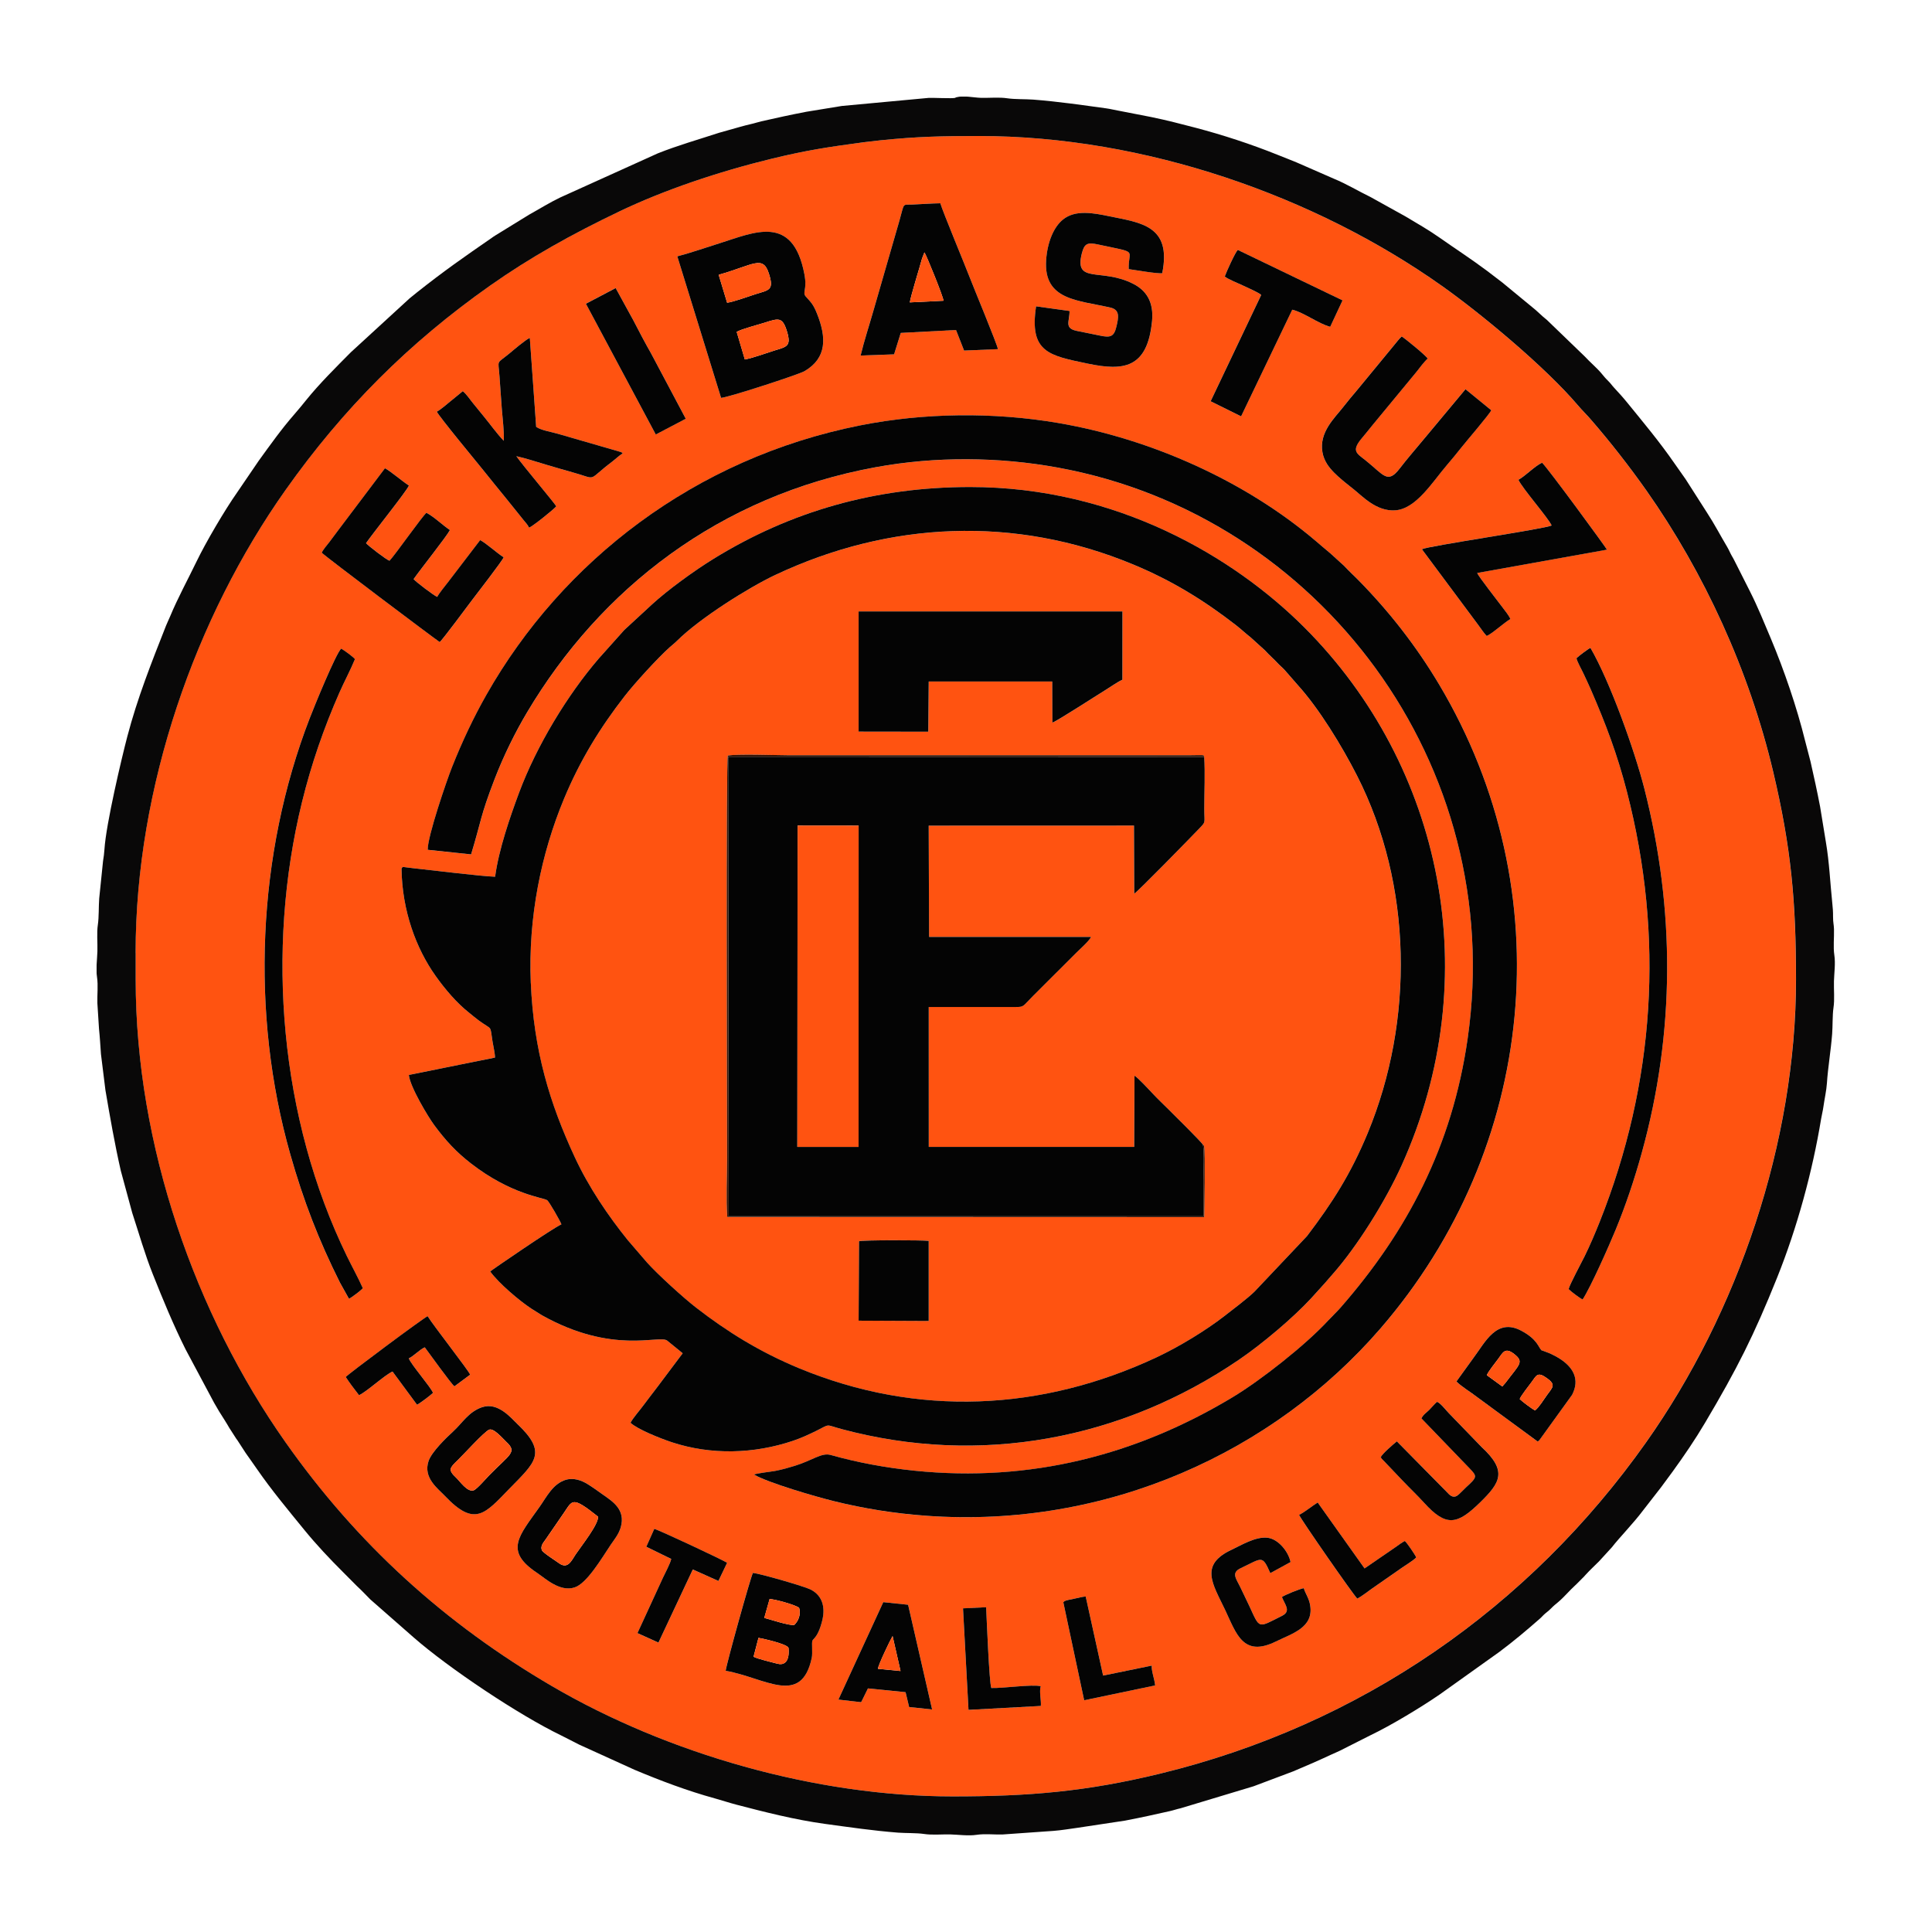 <svg width="300" height="300" viewBox="0 0 300 300" fill="none" xmlns="http://www.w3.org/2000/svg">
<g clip-path="url(#clip0_1444_13723)">
<path fill-rule="evenodd" clip-rule="evenodd" d="M21.056 147.983V152.082C21.056 177.945 30.39 204.153 44.28 223.89C55.436 239.743 69.063 252.104 85.712 261.831C103.672 272.32 126.682 278.944 147.918 278.944C159.757 278.944 168.637 278.207 180.122 275.413C211.24 267.847 237.402 249.694 255.595 223.97C269.835 203.839 278.874 177.403 278.874 152.082C278.874 139.965 278.132 131.662 275.338 119.873C271.598 104.08 264.595 88.885 255.65 76.175C252.966 72.36 249.982 68.555 246.949 65.064C246.292 64.307 245.684 63.739 245.057 62.997C239.972 56.995 229.921 48.668 223.895 44.4C204.242 30.474 177.806 21.121 152.007 21.121C146.275 21.121 142.475 21.201 136.722 21.784L134.157 22.082C128.604 22.819 125.267 23.323 119.799 24.652C111.596 26.644 103.184 29.478 96.241 32.795C88.711 36.391 82.246 40.017 76.1 44.345C63.45 53.255 53.26 63.465 44.325 76.095C30.39 95.798 21.046 122.149 21.046 147.983M166.082 48.289C166.107 49.898 165.21 50.954 167.188 51.377C168.398 51.636 169.598 51.85 170.828 52.114C172.432 52.458 172.99 52.274 173.353 50.75C173.687 49.355 173.951 48.12 172.447 47.767C167.407 46.596 162.003 46.666 162.451 40.356C162.64 37.671 163.577 35.3 165.051 34.1C166.983 32.521 169.777 33.069 172.288 33.587C177.124 34.588 181.974 35.017 180.475 42.422C179.818 42.542 176.237 41.919 175.271 41.79C175.161 38.593 176.964 39.345 170.514 37.965C168.876 37.611 168.388 37.796 167.989 39.364C166.774 44.171 171.062 41.536 176.008 44.091C177.95 45.097 179.185 46.835 178.897 49.843C178.184 57.239 174.449 57.623 168.951 56.472C162.929 55.217 159.807 54.749 160.887 47.567L166.087 48.289H166.082ZM105.171 39.808C107.387 39.22 109.574 38.448 111.745 37.771C117.114 36.097 123.121 33.169 124.909 42.587C125.372 45.037 124.535 45.386 125.128 46.048C125.949 46.97 126.288 47.268 126.861 48.693C128.345 52.393 128.435 55.586 124.918 57.638C124.012 58.166 112.945 61.757 111.969 61.782L105.171 39.808ZM190.177 42.931C190.416 42.238 191.781 39.22 192.194 38.807L208.465 46.641L206.548 50.745C204.7 50.257 202.394 48.484 200.656 48.09L192.712 64.65L187.981 62.309L195.835 45.799C195.526 45.465 193.569 44.609 192.966 44.32C192.214 43.961 190.65 43.349 190.172 42.931H190.177ZM95.599 44.728L98.398 49.833C99.239 51.477 100.201 53.295 101.112 54.898L106.486 65.019L101.829 67.464L90.977 47.154L95.599 44.723V44.728ZM133.634 55.207C134.177 52.936 134.974 50.501 135.621 48.26L139.661 34.26C140.467 31.411 140.074 31.829 141.633 31.764C143.092 31.704 144.561 31.585 146.016 31.565C146.364 32.795 149.9 41.302 150.518 42.925C151.091 44.435 154.881 53.539 154.956 54.216L149.701 54.435L148.451 51.243L139.87 51.696L138.834 55.023L133.634 55.207ZM231.555 63.699C231.366 64.227 227.695 68.5 226.983 69.402C226.236 70.348 225.454 71.299 224.702 72.176C222.416 74.84 219.886 79.039 216.628 79.238C213.645 79.422 211.523 77.002 209.989 75.806C209.033 75.064 207.997 74.238 207.186 73.416C206.428 72.649 205.597 71.663 205.343 70.213C204.795 67.111 207.28 64.854 208.47 63.32C209.198 62.379 209.999 61.423 210.747 60.546L216.484 53.579C216.838 53.165 217.246 52.597 217.649 52.239C218.192 52.568 221.445 55.227 221.684 55.68C221.22 56.064 220.354 57.219 219.955 57.727L213.162 65.955C212.624 66.623 212.036 67.355 211.504 67.987C209.77 70.029 210.657 70.378 212.007 71.454C214.88 73.745 215.438 75.219 217.346 72.739C218.426 71.334 219.607 69.959 220.732 68.615L227.556 60.432L231.55 63.694L231.555 63.699ZM78.222 68.45C78.321 67.165 78.013 64.77 77.913 63.39C77.788 61.707 77.669 60.043 77.554 58.365C77.37 55.71 76.992 56.632 79.198 54.804C79.806 54.301 81.574 52.772 82.271 52.473L83.257 66.289C84.064 66.832 85.588 67.056 86.614 67.355L96.351 70.174C96.729 70.348 96.5 70.213 96.689 70.403C96.151 70.741 95.579 71.299 95.016 71.718C91.156 74.626 92.814 74.477 89.363 73.476C87.764 73.012 86.28 72.604 84.701 72.126C83.317 71.707 81.579 71.145 80.179 70.841C81.106 72.186 86.051 78.058 86.38 78.62C86.016 79.069 82.699 81.758 82.151 81.932C81.917 81.444 81.643 81.175 81.285 80.742L78.605 77.41C77.395 75.941 76.24 74.492 74.999 72.958C74.392 72.206 68.067 64.546 67.833 63.923C68.41 63.624 69.352 62.788 69.919 62.334C70.637 61.761 71.209 61.273 71.862 60.745C72.45 61.219 72.972 62.035 73.456 62.618C73.993 63.266 74.526 63.938 75.049 64.576C76.095 65.846 77.126 67.3 78.222 68.45ZM66.418 131.956C66.383 129.884 69.376 121.178 70.178 119.161C71.777 115.127 73.56 111.367 75.552 107.861C87.301 87.177 107.855 71.16 133.604 66.055C143.481 64.097 154.253 63.973 164.269 65.676C178.807 68.151 193.385 74.731 204.282 83.979C205.029 84.617 205.796 85.289 206.573 85.922L208.719 87.874C209.521 88.726 210.089 89.234 210.836 89.991C215.627 94.832 219.891 100.275 223.482 106.307C242.636 138.465 238.572 178.334 214.322 206.334C197.777 225.434 171.989 237.377 143.874 235.375C138.889 235.021 134.087 234.244 129.476 233.099C126.647 232.397 119.39 230.295 117.089 228.98C117.418 228.776 119.759 228.527 120.411 228.402C121.487 228.193 122.448 227.919 123.444 227.61C126.174 226.769 127.578 225.529 128.992 225.932C133.146 227.102 137.489 227.909 141.991 228.372C160.031 230.23 176.506 225.922 191.368 216.987C195.795 214.328 202.733 208.864 206.294 204.999C206.902 204.337 207.554 203.749 208.167 203.047C218.491 191.238 225.494 178.035 227.899 161.291C234.01 118.778 204.914 80.03 164.274 72.614C155.025 70.926 145.244 70.866 136.005 72.549C111.666 76.992 93.228 91.49 81.853 110.61C80 113.728 78.197 117.373 76.802 120.994C74.541 126.861 74.76 127.404 73.157 132.673L66.423 131.961L66.418 131.956ZM235.778 74.501C236.919 73.849 238.273 72.4 239.444 71.842C240.32 72.654 249.405 85.05 249.524 85.349L229.368 88.97C229.548 89.483 232.626 93.387 233.303 94.309C233.662 94.797 234.299 95.564 234.528 96.122C233.607 96.635 231.585 98.492 230.838 98.741C230.315 98.184 230.011 97.666 229.563 97.073L220.787 85.279C221.808 84.761 239.927 82.132 240.933 81.589C240.395 80.398 236.426 75.881 235.773 74.497L235.778 74.501ZM49.968 85.827C50.202 85.309 50.794 84.647 51.168 84.159C51.621 83.566 51.915 83.148 52.393 82.515L59.784 72.713C60.556 73.087 62.454 74.716 63.505 75.398C63.206 76.195 57.817 82.913 56.846 84.343C57.115 84.686 60.028 86.938 60.491 87.072C61.328 86.225 65.586 80.134 66.229 79.626C67.449 80.274 68.709 81.529 69.875 82.306C69.337 83.327 65.352 88.327 64.232 89.926C64.54 90.319 67.384 92.486 67.907 92.685C68.196 92.097 69.098 91.022 69.576 90.399L74.566 83.87C75.408 84.268 77.156 85.862 78.217 86.539C78.018 87.082 73.983 92.287 73.311 93.178C72.708 93.975 68.639 99.463 68.286 99.698C67.295 99.035 50.476 86.375 49.978 85.827H49.968ZM54.206 201.672C54.206 201.672 54.151 201.617 54.141 201.603L52.772 199.142C49.49 192.578 47.134 186.512 45.072 179.25C38.866 157.396 39.917 132.663 48.085 111.536C48.792 109.703 52.134 101.53 52.971 100.724C53.354 100.918 54.878 102.023 55.112 102.357C54.43 104.026 53.454 105.843 52.702 107.547C50.296 113.015 48.354 118.588 46.89 124.555C41.217 147.634 43.483 173.747 53.857 195.048C54.644 196.662 55.615 198.42 56.333 200.034C56.049 200.397 54.629 201.458 54.201 201.677L54.206 201.672ZM254.928 179.031C253.793 183.135 252.428 187.199 250.874 190.959C249.848 193.45 247.064 199.74 245.754 201.777C245.371 201.622 243.901 200.517 243.573 200.163C243.792 199.336 245.54 196.124 246.073 195.038C246.924 193.31 247.691 191.502 248.399 189.719C256.995 168.134 258.449 145.453 252.627 122.921C251.113 117.064 249.345 112.428 247.024 107.069C246.656 106.222 246.302 105.495 245.908 104.638C245.605 103.976 244.952 102.85 244.793 102.218C245.092 101.884 246.611 100.748 246.964 100.599C250.032 105.878 253.847 116.631 255.322 122.403C260.118 141.19 260.113 160.315 254.928 179.031ZM76.882 136.135C77.435 131.946 79.213 126.821 80.582 123.136C83.307 115.819 88.128 107.885 93.004 102.223L96.938 97.825L101.202 93.89C103.687 91.599 107.806 88.626 110.769 86.793C122.682 79.437 135.846 75.622 150.647 75.622C173.398 75.622 191.637 86.524 202.554 97.442C224.089 118.987 230.818 151.803 217.644 180.959C215.164 186.452 210.776 193.514 206.872 197.922C206.538 198.301 206.164 198.724 205.791 199.167L203.585 201.608C200.766 204.651 195.97 208.69 192.448 211.095C174.16 223.591 152.157 227.67 130.686 221.908C128.046 221.201 129.002 221.071 126.761 222.177C125.526 222.789 124.465 223.282 123.126 223.731C117.084 225.768 110.415 225.962 104.319 223.95C102.511 223.352 98.99 221.948 97.904 220.927C98.323 220.12 99.359 218.984 99.947 218.173C100.609 217.261 101.271 216.449 101.954 215.533L106.008 210.134L103.582 208.157C102.332 207.25 95.14 210.388 84.159 204.237L82.555 203.236C80.642 201.976 77.445 199.262 76.12 197.434C76.235 197.285 85.991 190.601 87.177 190.118C87.092 189.774 85.279 186.582 84.955 186.362C84.368 185.964 79.377 185.501 73.152 180.675C70.856 178.897 69.202 177.114 67.404 174.678C66.523 173.488 63.669 168.781 63.485 166.919L76.862 164.219C76.862 163.527 76.598 162.456 76.484 161.754C76.04 159.015 76.553 160.071 74.337 158.452C73.794 158.054 73.346 157.655 72.818 157.237C70.975 155.787 69.127 153.636 67.618 151.509C64.625 147.291 62.434 141.414 62.349 134.87C62.588 134.516 62.434 134.616 63.111 134.685C63.405 134.715 63.709 134.76 64.008 134.795C67.14 135.138 74.736 136.075 76.882 136.135ZM53.693 213.83C54.012 213.401 65.781 204.636 66.408 204.382C67.22 205.736 72.713 212.744 73.012 213.461L70.567 215.274C70.029 214.846 66.697 210.174 65.965 209.218C65.158 209.566 64.291 210.552 63.485 210.931C63.769 211.812 66.936 215.433 67.24 216.29C66.817 216.698 65.273 217.864 64.765 218.138L60.96 212.978C59.719 213.516 56.94 216.126 55.755 216.648C55.068 215.772 54.271 214.716 53.698 213.835L53.693 213.83ZM228.86 210.762C230.594 208.451 232.377 204.636 236.157 206.603C238.752 207.953 238.876 209.228 239.359 209.676C239.359 209.676 246.626 211.723 244.111 216.589L239.13 223.492C238.881 223.785 239.09 223.621 238.762 223.84L229.289 216.883C228.357 216.16 226.893 215.289 226.151 214.512L228.86 210.762ZM220.717 220.249C221.036 219.612 221.479 219.378 221.967 218.89C222.411 218.446 222.715 218.048 223.153 217.669C223.711 217.884 224.512 218.944 224.971 219.423L230.076 224.702C234.11 228.432 232.964 230.23 229.822 233.303C226.305 236.74 224.592 237.143 221.151 233.358C220.02 232.113 219.084 231.256 217.719 229.822L214.791 226.744C214.517 226.465 214.591 226.589 214.397 226.261C214.711 225.668 216.28 224.323 216.907 223.805L224.637 231.645C224.981 232.013 225.538 232.73 226.286 232.232C226.619 232.013 227.277 231.291 227.63 230.967C229.373 229.364 229.403 229.269 228.238 228.044L220.722 220.244L220.717 220.249ZM74.91 218.491C77.335 217.684 79.377 220.205 80.363 221.141C85.065 225.613 83.103 227.068 79.073 231.186C75.328 235.021 73.744 237.203 69.083 232.282C68.022 231.161 65.651 229.478 66.553 226.848C67.051 225.399 69.382 223.168 70.333 222.301C71.832 220.932 72.758 219.198 74.91 218.486V218.491ZM201.722 235.226C202.544 234.852 203.749 233.841 204.611 233.313L211.887 243.548L216.608 240.306C217.077 239.972 217.699 239.504 218.137 239.29C218.461 239.539 219.731 241.416 219.916 241.84C219.482 242.308 218.202 243.075 217.61 243.498L213.018 246.696C212.38 247.149 211.389 247.916 210.761 248.239C210.204 247.746 201.916 235.803 201.722 235.231V235.226ZM87.844 229.787C89.059 229.408 90.284 229.872 91.181 230.409C91.978 230.888 92.859 231.54 93.611 232.073C95.056 233.094 97.187 234.374 96.391 237.148C96.072 238.264 95.419 239.001 94.847 239.847C93.447 241.934 91.131 245.894 89.209 246.496C86.903 247.218 84.711 245.112 83.377 244.22C78.267 240.809 80.563 238.543 83.785 233.98C84.906 232.392 85.837 230.409 87.844 229.782V229.787ZM101.595 237.412C102.183 237.512 112.423 242.308 112.906 242.676L111.556 245.495L107.577 243.712L102.242 255.068L98.985 253.593L102.955 244.962C103.283 244.25 104.065 242.836 104.23 242.079L100.36 240.186L101.595 237.417V237.412ZM202.449 246.611C202.728 247.507 203.261 248.135 203.445 249.285C203.998 252.732 200.656 253.643 198.126 254.883C192.986 257.413 191.955 253.598 190.217 249.943C188.31 245.934 186.198 242.985 191.253 240.634C192.697 239.962 194.958 238.557 196.826 238.777C198.485 238.971 200.053 240.908 200.397 242.552L197.254 244.27C195.97 241.376 196.024 241.914 192.633 243.513C191.119 244.225 192 245.196 192.558 246.377C193.056 247.433 193.529 248.364 194.017 249.425C195.676 253.011 195.287 252.787 199.067 250.904C200.542 250.172 199.496 249.151 199.057 247.98C199.471 247.667 201.886 246.696 202.449 246.606V246.611ZM165.111 248.802C165.345 248.568 165.205 248.678 165.529 248.533C165.579 248.513 165.903 248.434 165.972 248.419C166.291 248.349 166.54 248.304 166.869 248.234C167.442 248.115 168.014 247.961 168.587 247.901L171.291 260.183L178.847 258.634C178.777 259.52 179.275 260.671 179.37 261.712L168.348 264.018L165.111 248.802ZM112.677 259.44C112.786 258.424 116.526 244.932 116.91 244.235C118.14 244.38 124.988 246.342 125.949 246.86C127.195 247.527 128.036 248.767 127.837 250.715C127.762 251.447 127.493 252.373 127.249 253.006C126.746 254.301 126.263 254.49 126.144 254.769C126.009 255.088 126.203 256.696 126.049 257.413C124.43 265.053 118.783 260.506 112.672 259.44H112.677ZM153.128 249.574C153.212 251.337 153.601 261.303 153.93 262.115C155.728 262.18 160.29 261.507 161.604 261.841C161.34 262.718 161.694 263.928 161.624 264.904L150.388 265.512L149.537 249.754L153.128 249.579V249.574ZM137.155 248.782L141.01 249.186L144.736 265.442L141.17 265.068L140.617 262.762L134.775 262.175L133.779 264.202C133.779 264.202 133.734 264.262 133.709 264.316L130.188 263.913L137.155 248.782Z" fill="#FF5311"/>
<path fill-rule="evenodd" clip-rule="evenodd" d="M82.42 152.629C82.859 163.153 85.359 171.341 89.219 179.633C91.425 184.38 94.418 188.773 97.466 192.563L100.435 196.014C102.063 197.832 106.028 201.458 108.045 203.022C112.941 206.822 118.016 209.954 124.027 212.445C142.455 220.085 161.739 219.123 179.564 210.781C183.225 209.068 187.304 206.543 190.098 204.376C191.178 203.54 193.818 201.537 194.774 200.586L202.942 191.95C206.862 186.79 209.726 182.348 212.365 175.968C219.602 158.506 219.338 137.379 210.707 120.431C208.386 115.874 204.815 109.992 201.458 106.316L199.486 104.055C199.142 103.672 198.798 103.418 198.455 103.044C197.763 102.292 197.085 101.739 196.413 100.987L194.192 98.975C193.385 98.343 192.732 97.71 191.881 97.053C186.94 93.223 181.979 90.15 175.893 87.63C157.565 80.034 138.092 80.931 120.361 89.293C116.223 91.246 108.642 96.017 105.146 99.488C104.723 99.906 104.419 100.121 103.981 100.514C102.168 102.133 98.527 106.122 96.973 108.119C93.163 113.03 90.055 118.075 87.55 124.101C84.059 132.504 81.987 142.38 82.415 152.634M133.33 94.946H174.3L174.29 105.554C173.498 105.908 172.427 106.68 171.6 107.188C170.285 107.99 164.244 111.914 163.422 112.213L163.397 105.823H144.218L144.148 113.618L133.335 113.603V94.946H133.33ZM186.791 177.761C187.104 178.015 186.84 177.676 186.98 178.065C187.179 178.612 187.01 188.773 186.99 188.997L112.931 188.972C112.736 186.198 112.901 182.796 112.901 179.952C112.901 170.464 112.721 118.015 113.02 117.338C114.255 117.044 120.471 117.273 122.234 117.273H184.938C185.306 117.273 185.675 117.258 186.039 117.258C187.144 117.258 186.875 117.293 186.98 117.522C187.144 119.973 186.995 123.046 186.995 125.581C186.995 127.941 187.324 127.493 186.088 128.783C184.569 130.372 176.536 138.59 176.118 138.764L176.078 128.195L144.203 128.205L144.263 145.473H169.409C169.14 146.095 167.701 147.36 167.198 147.863L160.429 154.617C158.736 156.31 159.064 156.37 157.62 156.355H144.208L144.213 178.08H176.113L176.157 167.028C176.621 167.267 178.413 169.194 178.837 169.648C179.703 170.584 180.59 171.416 181.496 172.317C182.238 173.059 186.581 177.333 186.786 177.756L186.791 177.761ZM133.39 192.737C133.933 192.538 143.152 192.548 144.208 192.677V205.118L133.33 205.069L133.395 192.732L133.39 192.737Z" fill="#FF5311"/>
<path fill-rule="evenodd" clip-rule="evenodd" d="M148.327 15.199C147.833 15.319 144.995 15.169 144.223 15.199L130.721 16.454L125.202 17.356C122.787 17.819 120.58 18.302 118.215 18.84C117.587 18.985 117.149 19.154 116.596 19.268C115.949 19.403 115.51 19.552 114.963 19.687L111.66 20.618C108.448 21.669 105.236 22.58 102.148 23.811L87.002 30.659C85.354 31.446 83.77 32.442 82.161 33.333L76.917 36.56C76.593 36.755 76.608 36.765 76.349 36.944C72.006 39.942 68.963 42.059 64.735 45.411C64.321 45.739 64.017 45.993 63.604 46.327L54.485 54.694C52.239 56.956 49.599 59.58 47.617 62.035C46.955 62.852 46.387 63.555 45.694 64.347C43.702 66.627 41.959 69.083 40.181 71.538L36.804 76.494C34.937 79.143 31.948 84.228 30.534 87.162C29.169 89.991 27.61 92.835 26.405 95.738C26.181 96.276 25.987 96.635 25.778 97.163C23.526 102.87 21.335 108.389 19.766 114.375C18.875 117.782 16.469 127.942 16.22 131.866C16.175 132.589 16.106 132.997 16.001 133.699L15.403 139.526C15.314 140.682 15.368 142.435 15.199 143.555C15 144.855 15.164 146.345 15.124 147.714C15.09 148.919 14.87 150.468 15.065 151.728C15.259 153.023 15.08 154.443 15.12 155.773L15.373 159.752C15.518 161.141 15.573 162.287 15.677 163.681L16.37 169.275C17.077 173.418 17.824 177.706 18.755 181.78L20.533 188.335C21.584 191.547 22.495 194.759 23.726 197.847C25.294 201.792 26.928 205.751 28.826 209.546L33.248 217.829C33.751 218.73 34.284 219.602 34.847 220.464C35.146 220.917 35.355 221.305 35.619 221.744C35.893 222.202 36.172 222.57 36.476 223.073C36.67 223.397 36.68 223.382 36.864 223.641L38.154 225.628C38.762 226.5 39.3 227.237 39.902 228.114C42.193 231.43 44.728 234.459 47.253 237.561C49.151 239.892 51.198 242.054 53.334 244.185L55.446 246.307C56.168 246.969 56.806 247.652 57.498 248.354L64.266 254.291C69.745 259.077 80.582 266.309 87.082 269.451C87.983 269.885 88.91 270.393 89.886 270.881L98.527 274.81C102.561 276.504 106.765 278.092 111.018 279.258C112.084 279.552 113.229 279.935 114.295 280.214C118.688 281.364 123.489 282.585 128.101 283.212C131.956 283.735 135.532 284.268 139.441 284.572C140.597 284.661 142.35 284.607 143.471 284.776C144.77 284.975 146.26 284.811 147.629 284.851C148.835 284.886 150.383 285.105 151.643 284.911C152.938 284.716 154.358 284.896 155.688 284.856L163.597 284.298C164.787 284.208 166.122 283.984 167.347 283.815L174.703 282.704C177.118 282.241 179.325 281.758 181.691 281.22C182.318 281.076 182.756 280.906 183.309 280.792L194.645 277.375L200.801 275.059C202.833 274.208 204.71 273.391 206.682 272.469C207.22 272.215 207.564 272.096 208.092 271.832L212.903 269.401C215.961 267.942 220.682 265.098 223.556 263.116L232.805 256.517C235.001 254.878 237.123 253.095 239.18 251.283C239.399 251.088 239.509 250.939 239.728 250.735C240.136 250.351 240.4 250.212 240.823 249.778C241.282 249.31 241.481 249.166 241.979 248.748C242.87 248 243.717 246.969 244.594 246.173C244.623 246.148 244.708 246.068 244.738 246.043C244.758 246.023 244.788 245.993 244.808 245.973L245.694 245.082C245.724 245.052 245.804 244.977 245.834 244.947C245.854 244.928 245.884 244.898 245.903 244.878L246.227 244.519C246.89 243.797 247.572 243.159 248.274 242.467L250.296 240.256C251.452 238.762 253.668 236.501 255.117 234.558L257.926 230.947C258.569 230.086 259.092 229.384 259.724 228.507C261.502 226.052 263.196 223.571 264.744 220.957C269.73 212.55 272.33 207.4 275.941 198.41C279.048 190.68 281.434 181.94 282.789 173.702C282.903 173.02 283.048 172.522 283.137 171.864C283.302 170.664 283.615 169.314 283.685 168.179C283.83 165.873 284.308 163.014 284.497 160.524C284.587 159.368 284.532 157.615 284.701 156.495C284.9 155.195 284.736 153.706 284.776 152.336C284.811 151.131 285.03 149.582 284.836 148.322C284.641 147.027 284.821 145.607 284.781 144.278C284.761 143.551 284.631 143.252 284.636 142.37C284.641 141.504 284.592 140.966 284.522 140.298C284.193 137.161 284.059 133.898 283.526 130.776L282.624 125.257C282.161 122.842 281.678 120.635 281.14 118.27L280.293 115.018C279.018 109.843 277.036 104.056 274.979 99.16C273.938 96.689 272.947 94.239 271.752 91.868L269.322 87.057C269.162 86.729 269.102 86.644 268.933 86.35C268.654 85.872 268.49 85.419 268.186 84.911C267.13 83.138 266.184 81.31 265.048 79.582L261.746 74.417C261.139 73.545 260.601 72.808 259.998 71.932C257.707 68.615 255.172 65.587 252.647 62.484C251.98 61.662 251.377 61.005 250.66 60.233C250.276 59.824 250.137 59.56 249.704 59.137C249.235 58.679 249.091 58.48 248.673 57.981C247.926 57.09 246.895 56.243 246.098 55.367L240.186 49.664C239.374 49.037 238.712 48.304 237.92 47.692L233.278 43.867C232.471 43.249 231.724 42.672 230.877 42.034C228.462 40.226 225.942 38.597 223.481 36.864C221.828 35.699 219.99 34.658 218.257 33.617L212.813 30.594C211.025 29.732 209.018 28.522 207.166 27.77L201.368 25.235C200.312 24.792 199.411 24.458 198.345 24.025C194.271 22.386 189.873 20.947 185.605 19.826C183.349 19.234 181.153 18.666 178.782 18.178L173.637 17.177C172.955 17.062 172.457 16.918 171.799 16.828C167.945 16.305 164.369 15.772 160.459 15.468C159.303 15.379 157.55 15.434 156.43 15.264C155.13 15.065 153.641 15.229 152.271 15.189C151.2 15.16 149.651 14.801 148.506 15.105C148.476 15.115 148.431 15.135 148.406 15.145C148.381 15.15 148.346 15.18 148.312 15.184M21.056 147.983C21.056 122.15 30.399 95.798 44.335 76.095C53.27 63.465 63.46 53.255 76.11 44.345C82.256 40.017 88.721 36.391 96.251 32.795C103.194 29.478 111.606 26.649 119.808 24.652C125.277 23.323 128.614 22.825 134.167 22.082L136.732 21.784C142.479 21.201 146.285 21.121 152.017 21.121C177.816 21.121 204.247 30.474 223.905 44.4C229.931 48.668 239.982 56.995 245.067 62.997C245.694 63.739 246.302 64.307 246.959 65.064C249.992 68.555 252.971 72.36 255.66 76.175C264.605 88.885 271.608 104.08 275.348 119.873C278.137 131.657 278.884 139.965 278.884 152.082C278.884 177.398 269.844 203.839 255.605 223.97C237.412 249.694 211.249 267.848 180.132 275.413C168.647 278.207 159.767 278.944 147.928 278.944C126.691 278.944 103.682 272.32 85.722 261.831C69.073 252.104 55.446 239.748 44.29 223.89C30.399 204.153 21.066 177.945 21.066 152.082V147.983H21.056Z" fill="#090808"/>
<path fill-rule="evenodd" clip-rule="evenodd" d="M76.882 136.135C74.736 136.075 67.14 135.133 64.008 134.795C63.714 134.765 63.405 134.715 63.111 134.685C62.434 134.615 62.583 134.516 62.349 134.869C62.429 141.419 64.625 147.291 67.618 151.509C69.127 153.641 70.975 155.787 72.818 157.237C73.346 157.655 73.794 158.053 74.337 158.452C76.548 160.071 76.04 159.015 76.484 161.754C76.598 162.456 76.857 163.527 76.862 164.219L63.485 166.919C63.669 168.781 66.523 173.483 67.404 174.678C69.207 177.119 70.856 178.897 73.152 180.675C79.377 185.496 84.368 185.959 84.955 186.362C85.279 186.581 87.087 189.774 87.177 190.118C85.991 190.601 76.235 197.284 76.12 197.434C77.44 199.262 80.642 201.981 82.555 203.236L84.159 204.237C95.14 210.388 102.332 207.25 103.582 208.157L106.008 210.134L101.954 215.533C101.271 216.449 100.609 217.261 99.947 218.172C99.359 218.984 98.323 220.125 97.904 220.927C98.995 221.948 102.516 223.352 104.319 223.95C110.41 225.962 117.084 225.768 123.126 223.731C124.465 223.277 125.526 222.784 126.761 222.177C129.007 221.066 128.046 221.196 130.686 221.908C152.157 227.665 174.16 223.586 192.448 211.095C195.975 208.69 200.771 204.651 203.585 201.607L205.791 199.167C206.16 198.729 206.538 198.3 206.872 197.922C210.776 193.519 215.164 186.452 217.644 180.959C230.818 151.808 224.089 118.992 202.554 97.441C191.637 86.519 173.398 75.622 150.647 75.622C135.846 75.622 122.682 79.437 110.769 86.793C107.801 88.626 103.687 91.599 101.202 93.89L96.938 97.825L93.004 102.223C88.123 107.885 83.307 115.819 80.582 123.136C79.213 126.821 77.435 131.941 76.882 136.135ZM82.42 152.63C81.992 142.375 84.064 132.504 87.555 124.097C90.06 118.065 93.168 113.025 96.978 108.115C98.532 106.112 102.173 102.128 103.986 100.509C104.424 100.121 104.728 99.902 105.151 99.483C108.647 96.012 116.228 91.241 120.366 89.288C138.102 80.926 157.57 80.03 175.898 87.625C181.979 90.145 186.94 93.218 191.886 97.048C192.737 97.71 193.39 98.343 194.197 98.97L196.418 100.983C197.09 101.735 197.767 102.287 198.46 103.039C198.803 103.413 199.147 103.667 199.491 104.05L201.463 106.312C204.815 109.987 208.391 115.869 210.712 120.426C219.348 137.375 219.607 158.497 212.37 175.963C209.726 182.343 206.862 186.791 202.947 191.945L194.779 200.581C193.823 201.533 191.183 203.535 190.103 204.372C187.309 206.538 183.225 209.063 179.569 210.776C161.744 219.119 142.46 220.08 124.032 212.44C118.021 209.945 112.945 206.817 108.05 203.017C106.038 201.453 102.068 197.832 100.44 196.009L97.471 192.558C94.423 188.773 91.43 184.38 89.224 179.629C85.369 171.336 82.869 163.148 82.425 152.625L82.42 152.63Z" fill="#040404"/>
<path fill-rule="evenodd" clip-rule="evenodd" d="M186.791 177.761C186.586 177.338 182.243 173.064 181.501 172.322C180.595 171.421 179.713 170.594 178.842 169.653C178.419 169.199 176.626 167.272 176.162 167.033L176.118 178.085H144.218L144.213 156.365H157.625C159.069 156.375 158.741 156.315 160.434 154.622L167.203 147.868C167.706 147.365 169.145 146.1 169.414 145.483H144.268L144.208 128.205L176.083 128.195L176.123 138.764C176.541 138.585 184.574 130.367 186.093 128.783C187.329 127.493 187 127.941 187 125.581C187 123.046 187.149 119.973 186.985 117.522L113.065 117.502L113.155 188.862H186.875V183.234C186.875 181.875 187.03 178.931 186.796 177.766M123.853 128.195L133.326 128.205L133.316 178.085H123.813L123.848 128.195H123.853Z" fill="#040404"/>
<path fill-rule="evenodd" clip-rule="evenodd" d="M66.418 131.956L73.152 132.668C74.755 127.404 74.536 126.861 76.797 120.989C78.192 117.368 79.995 113.717 81.847 110.605C93.223 91.48 111.661 76.987 136 72.544C145.239 70.856 155.02 70.92 164.269 72.609C204.909 80.025 234.005 118.772 227.894 161.286C225.489 178.03 218.486 191.233 208.162 203.042C207.549 203.744 206.902 204.332 206.289 204.994C202.728 208.859 195.79 214.322 191.363 216.982C176.501 225.917 160.026 230.22 141.986 228.367C137.484 227.904 133.141 227.097 128.987 225.927C127.573 225.528 126.164 226.763 123.439 227.605C122.438 227.914 121.482 228.188 120.406 228.397C119.754 228.522 117.413 228.776 117.084 228.975C119.385 230.29 126.642 232.396 129.471 233.094C134.087 234.239 138.884 235.011 143.869 235.37C171.984 237.377 197.777 225.434 214.318 206.329C238.567 178.334 242.631 138.46 223.477 106.301C219.886 100.27 215.617 94.831 210.831 89.986C210.079 89.228 209.511 88.72 208.714 87.869L206.568 85.916C205.791 85.284 205.024 84.607 204.277 83.974C193.38 74.725 178.802 68.146 164.264 65.671C154.253 63.968 143.476 64.092 133.599 66.049C107.85 71.154 87.296 87.171 75.547 107.855C73.555 111.362 71.772 115.122 70.173 119.156C69.371 121.178 66.378 129.884 66.413 131.951" fill="#040404"/>
<path fill-rule="evenodd" clip-rule="evenodd" d="M133.33 113.603L144.143 113.618L144.213 105.828H163.392L163.417 112.208C164.239 111.909 170.28 107.985 171.595 107.183C172.422 106.68 173.493 105.903 174.285 105.549L174.295 94.941H133.325V113.598L133.33 113.603Z" fill="#040404"/>
<path fill-rule="evenodd" clip-rule="evenodd" d="M123.818 178.085H133.32L133.325 128.206L123.853 128.196L123.818 178.085Z" fill="#FF5311"/>
<path fill-rule="evenodd" clip-rule="evenodd" d="M105.171 39.808L111.969 61.781C112.945 61.761 124.007 58.17 124.918 57.638C128.435 55.586 128.34 52.393 126.861 48.693C126.288 47.263 125.949 46.965 125.128 46.048C124.535 45.381 125.377 45.037 124.909 42.587C123.121 33.164 117.109 36.092 111.745 37.771C109.574 38.448 107.387 39.22 105.171 39.808ZM111.596 42.671C117.064 41.112 118.464 39.578 119.395 42.492C120.232 45.097 119.4 45.022 117.328 45.675C116.287 46.003 113.892 46.885 112.906 47.004L111.596 42.671ZM114.39 51.536C115.102 51.103 117.732 50.426 118.748 50.102C120.909 49.41 121.502 49.196 122.194 51.442C122.931 53.847 122.115 53.843 120.122 54.47C118.758 54.903 117 55.551 115.66 55.82L114.395 51.536H114.39Z" fill="#040404"/>
<path fill-rule="evenodd" clip-rule="evenodd" d="M166.082 48.289L160.882 47.567C159.797 54.749 162.924 55.212 168.946 56.472C174.444 57.618 178.179 57.239 178.892 49.843C179.18 46.835 177.945 45.092 176.003 44.091C171.062 41.536 166.769 44.175 167.984 39.364C168.383 37.795 168.871 37.611 170.509 37.965C176.959 39.349 175.161 38.592 175.266 41.79C176.232 41.924 179.813 42.547 180.47 42.422C181.97 35.016 177.119 34.588 172.283 33.587C169.772 33.069 166.978 32.521 165.046 34.1C163.572 35.3 162.635 37.671 162.446 40.355C161.998 46.661 167.407 46.596 172.442 47.766C173.951 48.115 173.682 49.35 173.348 50.75C172.985 52.274 172.427 52.458 170.823 52.114C169.593 51.85 168.398 51.636 167.183 51.377C165.205 50.954 166.102 49.898 166.077 48.289" fill="#040404"/>
<path fill-rule="evenodd" clip-rule="evenodd" d="M244.793 102.223C244.952 102.855 245.605 103.981 245.908 104.643C246.302 105.505 246.661 106.227 247.024 107.074C249.345 112.428 251.113 117.069 252.627 122.926C258.449 145.458 256.995 168.134 248.399 189.724C247.686 191.512 246.919 193.315 246.073 195.043C245.54 196.129 243.792 199.341 243.573 200.168C243.901 200.522 245.371 201.627 245.754 201.782C247.064 199.745 249.848 193.454 250.874 190.964C252.428 187.199 253.793 183.14 254.928 179.036C260.113 160.32 260.123 141.195 255.322 122.408C253.847 116.636 250.032 105.883 246.964 100.604C246.611 100.758 245.092 101.889 244.793 102.223Z" fill="#040404"/>
<path fill-rule="evenodd" clip-rule="evenodd" d="M54.206 201.672C54.629 201.453 56.049 200.392 56.338 200.028C55.62 198.415 54.649 196.657 53.862 195.043C43.488 173.742 41.222 147.629 46.895 124.55C48.359 118.583 50.301 113.01 52.707 107.541C53.459 105.833 54.435 104.02 55.117 102.352C54.883 102.018 53.359 100.912 52.976 100.718C52.134 101.525 48.797 109.698 48.09 111.531C39.922 132.658 38.866 157.391 45.077 179.245C47.139 186.506 49.495 192.573 52.777 199.137L54.146 201.597C54.146 201.597 54.191 201.647 54.211 201.667" fill="#040404"/>
<path fill-rule="evenodd" clip-rule="evenodd" d="M49.968 85.827C50.466 86.375 67.285 99.035 68.276 99.697C68.629 99.463 72.698 93.975 73.301 93.178C73.974 92.287 78.003 87.087 78.207 86.539C77.146 85.862 75.398 84.268 74.556 83.87L69.566 90.399C69.088 91.022 68.186 92.097 67.897 92.685C67.379 92.491 64.531 90.319 64.222 89.926C65.342 88.327 69.327 83.332 69.865 82.306C68.699 81.529 67.444 80.274 66.219 79.626C65.576 80.134 61.318 86.22 60.481 87.072C60.018 86.942 57.105 84.691 56.836 84.343C57.807 82.913 63.196 76.195 63.495 75.398C62.444 74.716 60.546 73.087 59.774 72.713L52.383 82.515C51.905 83.142 51.611 83.566 51.158 84.158C50.779 84.647 50.192 85.309 49.958 85.827" fill="#040404"/>
<path fill-rule="evenodd" clip-rule="evenodd" d="M231.555 63.699L227.561 60.437L220.737 68.619C219.612 69.969 218.426 71.339 217.351 72.743C215.443 75.223 214.885 73.749 212.012 71.458C210.662 70.382 209.775 70.034 211.509 67.992C212.041 67.364 212.624 66.627 213.167 65.96L219.96 57.732C220.359 57.219 221.225 56.069 221.689 55.685C221.45 55.232 218.197 52.572 217.654 52.244C217.251 52.602 216.843 53.17 216.489 53.583L210.752 60.551C210.004 61.428 209.203 62.389 208.475 63.325C207.285 64.859 204.8 67.115 205.348 70.218C205.602 71.667 206.434 72.653 207.191 73.421C208.002 74.242 209.038 75.064 209.995 75.811C211.529 77.006 213.65 79.427 216.633 79.243C219.891 79.043 222.421 74.845 224.707 72.18C225.459 71.304 226.241 70.353 226.988 69.406C227.7 68.505 231.371 64.227 231.56 63.704" fill="#040404"/>
<path fill-rule="evenodd" clip-rule="evenodd" d="M78.222 68.45C77.126 67.299 76.095 65.845 75.049 64.575C74.526 63.938 73.989 63.26 73.456 62.618C72.972 62.035 72.45 61.218 71.862 60.745C71.209 61.273 70.637 61.756 69.919 62.334C69.357 62.787 68.41 63.624 67.833 63.923C68.067 64.545 74.397 72.21 74.999 72.957C76.24 74.496 77.395 75.941 78.605 77.41L81.285 80.742C81.643 81.18 81.922 81.449 82.151 81.932C82.699 81.758 86.016 79.068 86.38 78.62C86.056 78.057 81.106 72.185 80.179 70.841C81.579 71.144 83.317 71.707 84.701 72.126C86.285 72.604 87.764 73.012 89.363 73.475C92.815 74.476 91.156 74.626 95.016 71.717C95.574 71.294 96.147 70.736 96.689 70.402C96.5 70.213 96.729 70.347 96.351 70.173L86.614 67.354C85.583 67.055 84.064 66.831 83.257 66.288L82.271 52.473C81.574 52.772 79.811 54.295 79.198 54.803C76.992 56.631 77.37 55.71 77.555 58.364C77.674 60.043 77.789 61.706 77.913 63.39C78.013 64.769 78.322 67.165 78.222 68.45Z" fill="#040404"/>
<path fill-rule="evenodd" clip-rule="evenodd" d="M133.634 55.207L138.834 55.023L139.87 51.696L148.451 51.243L149.701 54.435L154.956 54.216C154.881 53.539 151.091 44.434 150.518 42.925C149.9 41.302 146.364 32.795 146.016 31.565C144.561 31.585 143.092 31.709 141.633 31.764C140.074 31.824 140.467 31.406 139.661 34.259L135.621 48.259C134.979 50.506 134.177 52.941 133.634 55.207ZM141.274 46.955C141.464 45.814 142.714 41.84 143.182 40.116L143.545 39.19C143.904 39.738 146.489 46.128 146.504 46.696L141.269 46.955H141.274Z" fill="#040404"/>
<path fill-rule="evenodd" clip-rule="evenodd" d="M235.778 74.501C236.426 75.886 240.4 80.403 240.938 81.593C239.932 82.131 221.813 84.761 220.792 85.284L229.568 97.078C230.016 97.67 230.32 98.188 230.843 98.746C231.59 98.497 233.607 96.639 234.533 96.126C234.304 95.564 233.667 94.797 233.308 94.314C232.631 93.397 229.553 89.487 229.373 88.974L249.529 85.354C249.405 85.055 240.325 72.653 239.449 71.847C238.278 72.404 236.924 73.854 235.783 74.506" fill="#040404"/>
<path fill-rule="evenodd" clip-rule="evenodd" d="M190.177 42.931C190.66 43.354 192.219 43.961 192.971 44.32C193.574 44.609 195.531 45.461 195.84 45.799L187.986 62.309L192.717 64.65L200.661 48.09C202.394 48.484 204.705 50.257 206.553 50.745L208.47 46.641L192.199 38.807C191.786 39.22 190.421 42.238 190.182 42.931" fill="#040404"/>
<path fill-rule="evenodd" clip-rule="evenodd" d="M112.677 259.44C118.788 260.506 124.435 265.048 126.054 257.413C126.203 256.696 126.014 255.087 126.149 254.769C126.268 254.485 126.751 254.3 127.254 253.005C127.498 252.378 127.767 251.452 127.842 250.714C128.036 248.767 127.2 247.527 125.954 246.86C124.993 246.347 118.14 244.379 116.915 244.235C116.536 244.927 112.791 258.424 112.681 259.44M119.505 248.294C120.346 248.324 123.604 249.225 124.087 249.669C124.42 250.754 123.902 251.785 123.33 252.323C122.523 252.443 119.679 251.486 118.678 251.227L119.505 248.294ZM117.781 254.325C118.578 254.46 122.159 255.272 122.433 255.864C122.443 255.884 122.862 258.932 120.65 258.325C119.794 258.09 117.717 257.617 117.01 257.259L117.776 254.325H117.781Z" fill="#040404"/>
<path fill-rule="evenodd" clip-rule="evenodd" d="M226.156 214.512C226.898 215.284 228.362 216.155 229.294 216.883L238.767 223.84C239.095 223.616 238.886 223.785 239.135 223.492L244.115 216.589C246.631 211.723 239.364 209.681 239.364 209.676C238.876 209.228 238.752 207.953 236.162 206.603C232.382 204.636 230.599 208.451 228.865 210.762L226.156 214.512ZM230.872 213.536C231.131 212.918 232.177 211.638 232.651 210.991C233.363 210.015 233.716 209.158 235.111 210.244C236.72 211.504 235.913 211.857 233.781 214.711L233.278 215.289L230.872 213.536ZM235.982 217.246C236.167 216.733 237.437 215.139 237.8 214.641C238.602 213.541 238.757 212.958 240.221 214.014C241.645 215.04 241.092 215.418 240.206 216.639C239.683 217.361 239.016 218.481 238.358 219.019C237.83 218.72 236.416 217.674 235.987 217.251L235.982 217.246Z" fill="#040404"/>
<path fill-rule="evenodd" clip-rule="evenodd" d="M133.325 205.074L144.208 205.124V192.682C143.152 192.553 133.933 192.543 133.39 192.742L133.325 205.079V205.074Z" fill="#040404"/>
<path fill-rule="evenodd" clip-rule="evenodd" d="M87.844 229.787C85.837 230.414 84.906 232.397 83.785 233.985C80.563 238.543 78.267 240.814 83.377 244.225C84.711 245.117 86.908 247.223 89.209 246.501C91.131 245.899 93.447 241.939 94.847 239.852C95.419 239.006 96.067 238.264 96.391 237.153C97.187 234.374 95.056 233.099 93.611 232.078C92.859 231.545 91.973 230.893 91.181 230.414C90.29 229.877 89.059 229.413 87.844 229.792M92.864 235.504C92.934 236.715 90.349 239.937 89.388 241.361C88.751 242.308 88.178 243.747 86.783 242.721C86.245 242.328 84.268 241.083 84.129 240.694C83.885 240.012 84.442 239.464 84.731 239.031L87.57 234.902C88.91 232.964 88.785 232.252 92.859 235.504H92.864Z" fill="#040404"/>
<path fill-rule="evenodd" clip-rule="evenodd" d="M74.91 218.491C72.758 219.208 71.832 220.936 70.333 222.306C69.386 223.173 67.051 225.404 66.553 226.853C65.651 229.483 68.022 231.161 69.083 232.287C73.749 237.208 75.328 235.026 79.073 231.191C83.098 227.067 85.065 225.613 80.363 221.146C79.377 220.204 77.33 217.689 74.91 218.496M75.951 222.002C76.668 221.703 78.112 223.422 78.595 223.87C80.373 225.509 79.178 225.787 75.99 229.055C75.577 229.478 74.038 231.256 73.545 231.42C72.569 231.749 71.374 229.956 70.831 229.453C69.516 228.228 69.845 227.929 71.08 226.734C72.071 225.777 75.189 222.326 75.956 222.002H75.951Z" fill="#040404"/>
<path fill-rule="evenodd" clip-rule="evenodd" d="M220.717 220.249L228.233 228.049C229.403 229.274 229.373 229.368 227.625 230.972C227.272 231.296 226.614 232.018 226.281 232.237C225.533 232.73 224.981 232.013 224.632 231.649L216.902 223.81C216.275 224.328 214.706 225.673 214.392 226.266C214.586 226.589 214.512 226.47 214.786 226.749L217.714 229.827C219.079 231.261 220.015 232.118 221.146 233.363C224.587 237.153 226.295 236.744 229.817 233.308C232.959 230.235 234.11 228.442 230.071 224.707L224.966 219.427C224.503 218.954 223.706 217.888 223.148 217.674C222.71 218.048 222.406 218.446 221.962 218.895C221.479 219.383 221.031 219.617 220.712 220.254" fill="#040404"/>
<path fill-rule="evenodd" clip-rule="evenodd" d="M130.188 263.913L133.709 264.316C133.734 264.261 133.769 264.182 133.779 264.202L134.775 262.175L140.617 262.762L141.17 265.068L144.736 265.442L141.01 249.186L137.155 248.782L130.188 263.913ZM136.329 259.127C136.349 258.594 138.191 254.734 138.6 254.047L139.835 259.475L136.329 259.132V259.127Z" fill="#040404"/>
<path fill-rule="evenodd" clip-rule="evenodd" d="M90.977 47.159L101.829 67.469L106.486 65.024L101.112 54.904C100.2 53.3 99.239 51.487 98.397 49.838L95.599 44.733L90.977 47.164V47.159Z" fill="#040404"/>
<path fill-rule="evenodd" clip-rule="evenodd" d="M202.449 246.611C201.891 246.695 199.471 247.666 199.057 247.985C199.496 249.151 200.542 250.172 199.067 250.909C195.287 252.791 195.676 253.015 194.017 249.429C193.524 248.369 193.056 247.437 192.558 246.381C192 245.201 191.119 244.23 192.633 243.518C196.024 241.919 195.97 241.381 197.254 244.275L200.397 242.556C200.058 240.913 198.49 238.976 196.826 238.781C194.953 238.562 192.697 239.967 191.253 240.639C186.198 242.99 188.31 245.938 190.217 249.947C191.955 253.603 192.986 257.418 198.126 254.888C200.656 253.643 203.998 252.736 203.445 249.29C203.261 248.145 202.728 247.517 202.449 246.616" fill="#040404"/>
<path fill-rule="evenodd" clip-rule="evenodd" d="M53.693 213.829C54.266 214.716 55.063 215.767 55.75 216.643C56.935 216.125 59.715 213.516 60.955 212.973L64.76 218.132C65.268 217.859 66.817 216.693 67.235 216.285C66.931 215.433 63.764 211.807 63.48 210.926C64.287 210.542 65.153 209.561 65.96 209.212C66.687 210.169 70.024 214.845 70.562 215.269L73.007 213.456C72.708 212.734 67.215 205.731 66.403 204.376C65.776 204.635 54.007 213.396 53.688 213.824" fill="#040404"/>
<path fill-rule="evenodd" clip-rule="evenodd" d="M100.36 240.181L104.23 242.073C104.065 242.83 103.283 244.245 102.955 244.957L98.985 253.588L102.243 255.062L107.577 243.707L111.556 245.49L112.906 242.671C112.423 242.308 102.183 237.506 101.595 237.407L100.36 240.176V240.181Z" fill="#040404"/>
<path fill-rule="evenodd" clip-rule="evenodd" d="M201.722 235.226C201.911 235.798 210.204 247.741 210.761 248.235C211.394 247.911 212.38 247.144 213.018 246.691L217.61 243.493C218.202 243.07 219.482 242.308 219.915 241.835C219.731 241.411 218.461 239.534 218.137 239.285C217.699 239.504 217.077 239.967 216.608 240.301L211.887 243.543L204.611 233.308C203.749 233.836 202.539 234.847 201.722 235.221" fill="#040404"/>
<path fill-rule="evenodd" clip-rule="evenodd" d="M165.111 248.802L168.348 264.018L179.37 261.712C179.275 260.671 178.777 259.525 178.847 258.634L171.291 260.183L168.587 247.901C168.014 247.956 167.442 248.11 166.869 248.235C166.54 248.304 166.291 248.349 165.972 248.419C165.898 248.434 165.574 248.513 165.529 248.533C165.2 248.673 165.345 248.568 165.111 248.802Z" fill="#040404"/>
<path fill-rule="evenodd" clip-rule="evenodd" d="M149.537 249.749L150.389 265.507L161.624 264.899C161.694 263.923 161.345 262.718 161.604 261.836C160.29 261.502 155.728 262.175 153.93 262.11C153.606 261.298 153.212 251.332 153.128 249.569L149.537 249.744V249.749Z" fill="#040404"/>
<path fill-rule="evenodd" clip-rule="evenodd" d="M75.951 222.002C75.184 222.326 72.066 225.778 71.075 226.734C69.845 227.924 69.511 228.228 70.826 229.453C71.369 229.956 72.569 231.749 73.54 231.42C74.033 231.256 75.572 229.478 75.986 229.055C79.173 225.788 80.368 225.509 78.59 223.87C78.107 223.427 76.663 221.704 75.946 222.002" fill="#FF5311"/>
<path fill-rule="evenodd" clip-rule="evenodd" d="M92.864 235.504C88.79 232.252 88.915 232.964 87.575 234.902L84.736 239.031C84.447 239.459 83.885 240.012 84.134 240.694C84.273 241.083 86.25 242.328 86.788 242.721C88.183 243.747 88.751 242.308 89.393 241.361C90.354 239.937 92.939 236.715 92.869 235.504" fill="#FF5311"/>
<path fill-rule="evenodd" clip-rule="evenodd" d="M186.791 177.761C187.025 178.927 186.87 181.87 186.87 183.23V188.858H113.15L113.06 117.498L186.98 117.518C186.87 117.284 187.144 117.249 186.039 117.254C185.675 117.254 185.306 117.269 184.938 117.269H122.234C120.476 117.269 114.26 117.04 113.02 117.333C112.721 118.016 112.901 170.46 112.901 179.948C112.901 182.791 112.731 186.193 112.931 188.967L186.99 188.992C187.01 188.768 187.174 178.603 186.98 178.06C186.84 177.672 187.104 178.01 186.791 177.756" fill="#341305"/>
<path fill-rule="evenodd" clip-rule="evenodd" d="M111.596 42.671L112.906 47.004C113.892 46.885 116.287 46.003 117.328 45.675C119.4 45.022 120.232 45.097 119.395 42.492C118.459 39.584 117.064 41.112 111.596 42.671Z" fill="#FF5311"/>
<path fill-rule="evenodd" clip-rule="evenodd" d="M114.39 51.537L115.655 55.82C116.995 55.546 118.753 54.904 120.117 54.47C122.105 53.838 122.926 53.848 122.189 51.442C121.502 49.196 120.909 49.41 118.743 50.102C117.727 50.426 115.097 51.103 114.385 51.537" fill="#FF5311"/>
<path fill-rule="evenodd" clip-rule="evenodd" d="M141.274 46.955L146.509 46.696C146.489 46.128 143.909 39.738 143.55 39.19L143.187 40.116C142.714 41.84 141.469 45.814 141.279 46.955" fill="#FF5311"/>
<path fill-rule="evenodd" clip-rule="evenodd" d="M117.015 257.259C117.722 257.617 119.799 258.09 120.655 258.324C122.867 258.937 122.448 255.889 122.438 255.864C122.159 255.271 118.583 254.46 117.786 254.325L117.02 257.259H117.015Z" fill="#FF5311"/>
<path fill-rule="evenodd" clip-rule="evenodd" d="M235.983 217.246C236.411 217.675 237.825 218.72 238.353 219.014C239.016 218.481 239.678 217.356 240.201 216.634C241.087 215.418 241.64 215.035 240.216 214.009C238.752 212.953 238.597 213.536 237.795 214.636C237.432 215.135 236.162 216.728 235.978 217.241" fill="#FF5311"/>
<path fill-rule="evenodd" clip-rule="evenodd" d="M118.673 251.227C119.674 251.481 122.523 252.443 123.325 252.323C123.897 251.79 124.415 250.759 124.082 249.669C123.599 249.22 120.341 248.324 119.5 248.294L118.673 251.227Z" fill="#FF5311"/>
<path fill-rule="evenodd" clip-rule="evenodd" d="M230.873 213.535L233.278 215.289L233.781 214.711C235.913 211.857 236.72 211.503 235.111 210.243C233.716 209.153 233.363 210.014 232.651 210.99C232.177 211.638 231.132 212.918 230.873 213.535Z" fill="#FF5311"/>
<path fill-rule="evenodd" clip-rule="evenodd" d="M136.329 259.127L139.835 259.47L138.6 254.042C138.191 254.734 136.349 258.589 136.329 259.122" fill="#FF5311"/>
</g>
<defs>
<clipPath id="clip0_1444_13723">
<rect width="269.935" height="270" fill="white" transform="translate(15 15)"/>
</clipPath>
</defs>
</svg>
